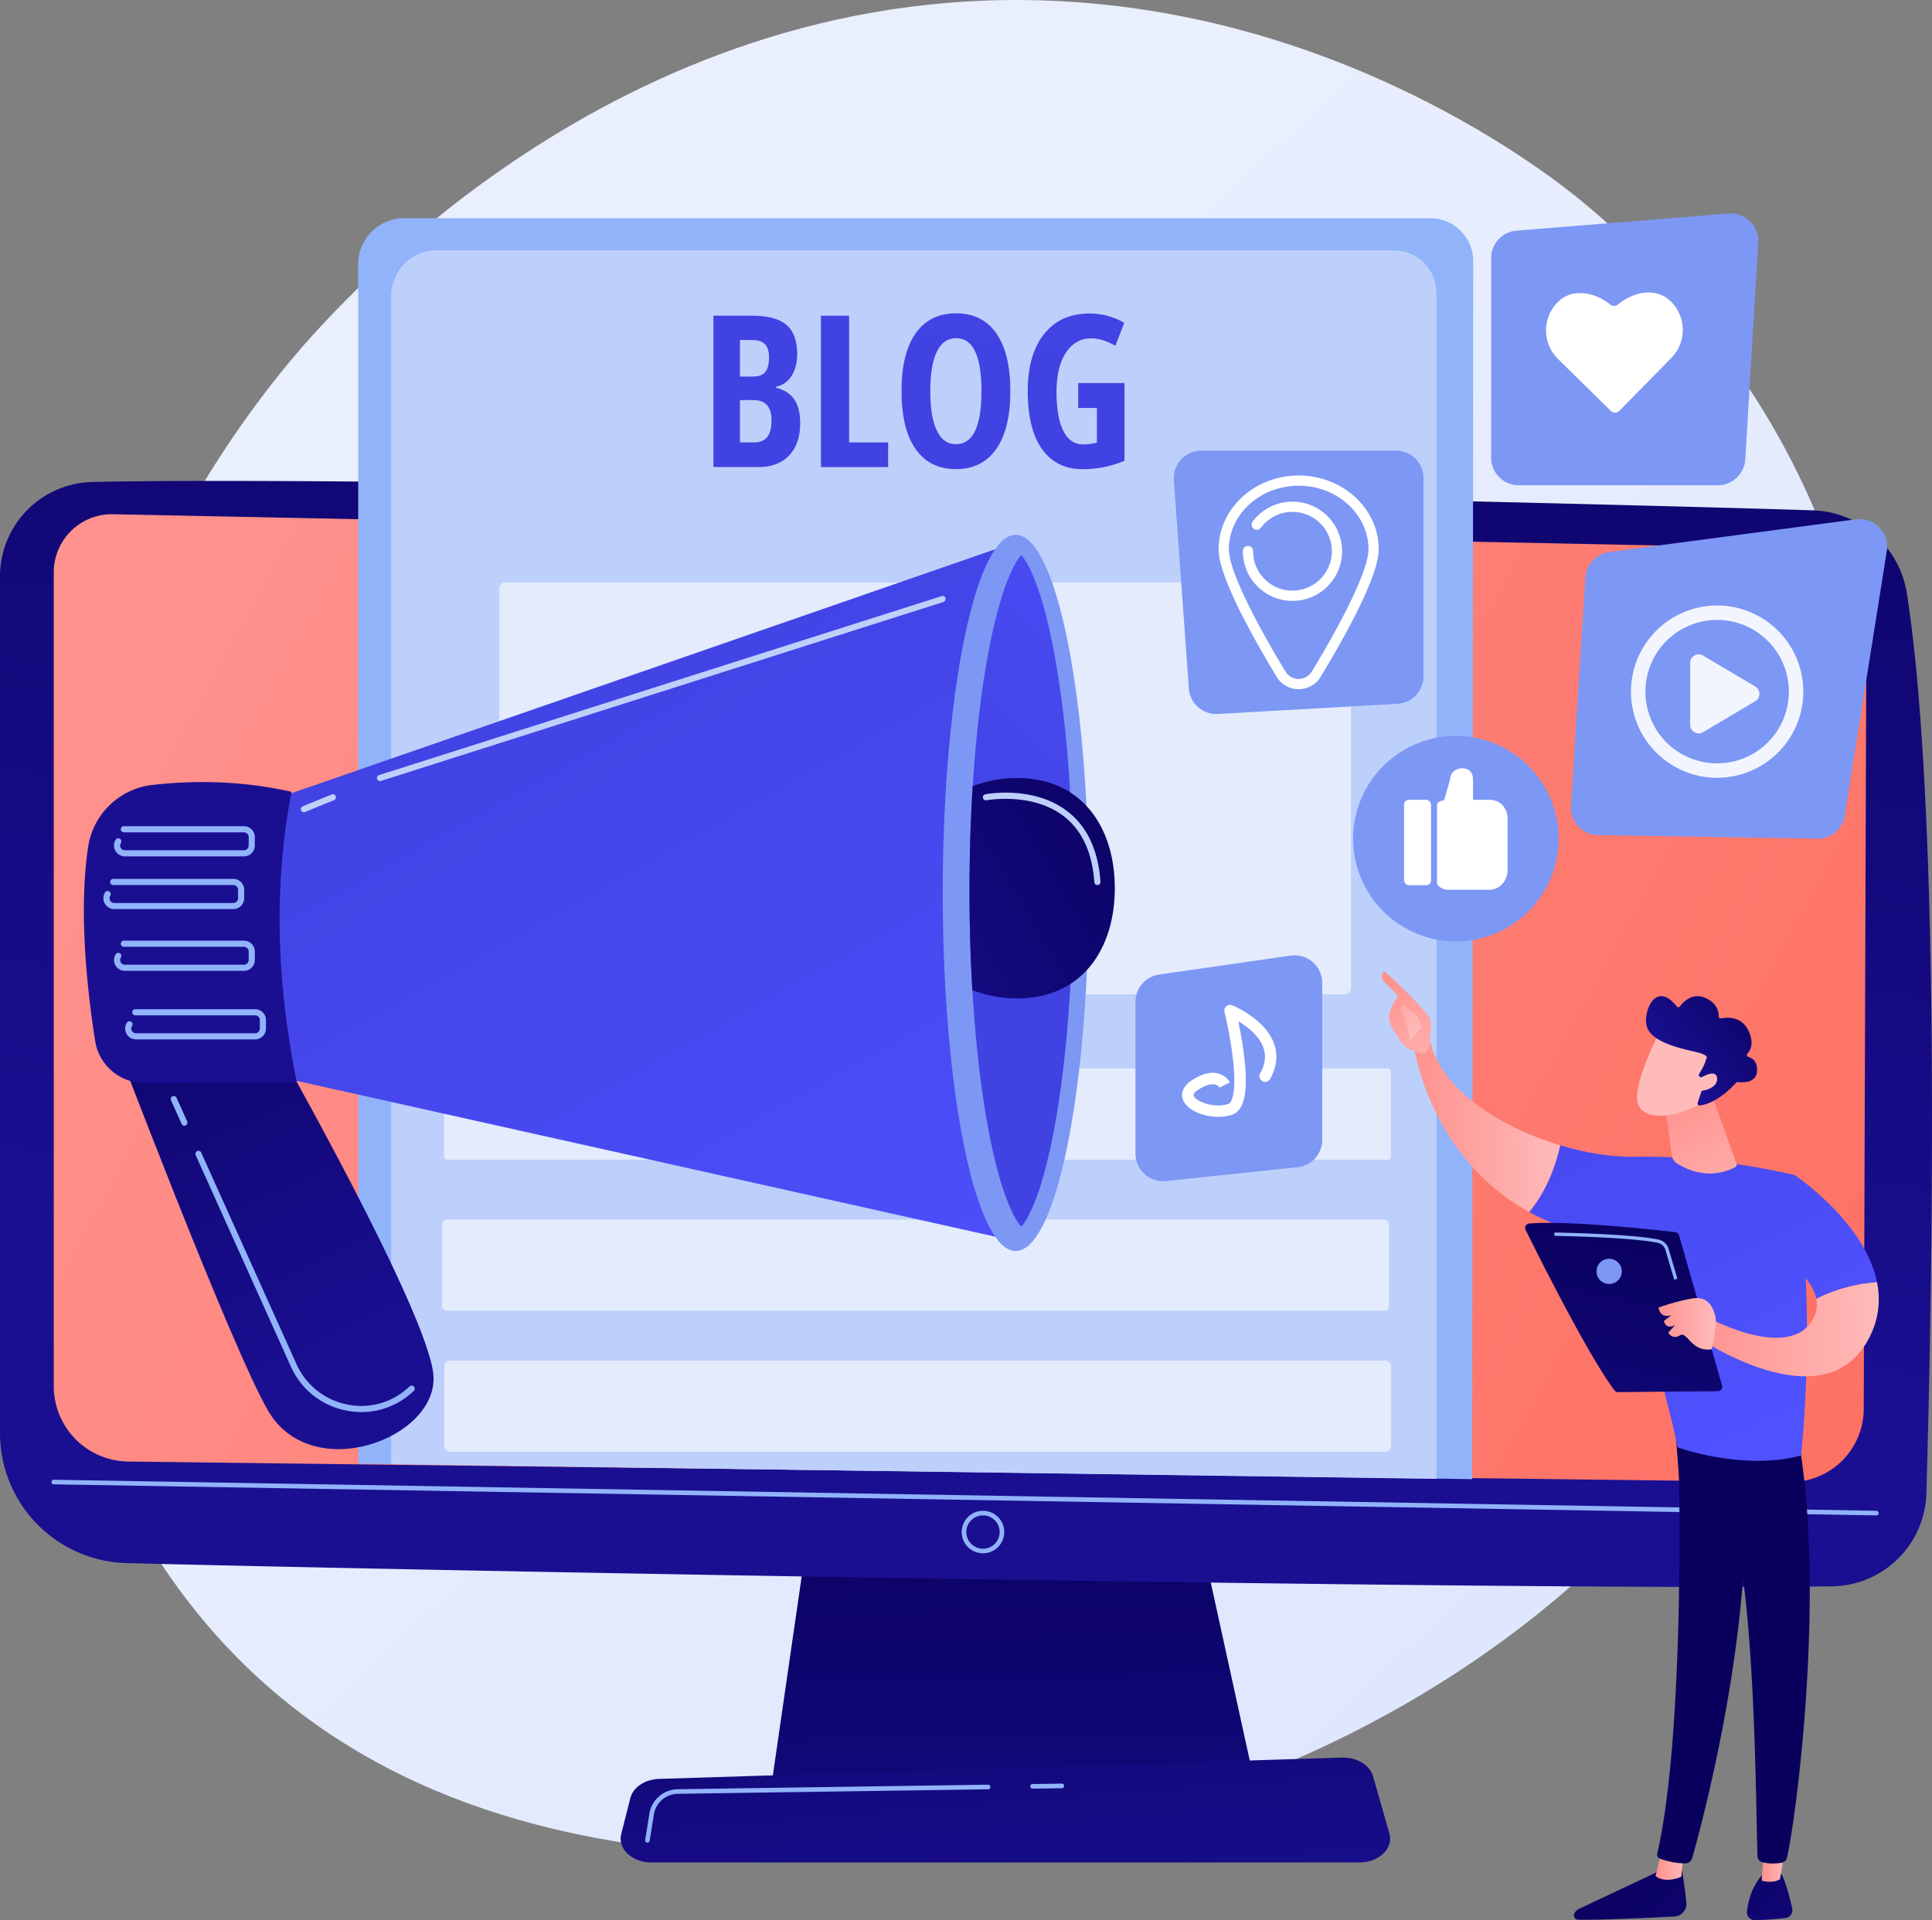 <?xml version="1.0" encoding="UTF-8"?>
<svg xmlns="http://www.w3.org/2000/svg" xmlns:xlink="http://www.w3.org/1999/xlink" id="Illustration" viewBox="0 0 2816.78 2800">
  <rect x="0" y="0" width="2816.78" height="2800" fill="#808080" stroke="none"/>
  <defs>
    <style>.cls-1{fill:none;}.cls-2{fill:url(#linear-gradient);}.cls-3{fill:url(#linear-gradient-2);}.cls-4{fill:url(#linear-gradient-3);}.cls-5{fill:url(#linear-gradient-4);}.cls-6{fill:#91b3fa;}.cls-7{fill:url(#linear-gradient-5);}.cls-8{fill:#bdd0fb;}.cls-9{opacity:0.75;}.cls-10,.cls-22,.cls-24{fill:#fff;}.cls-10{opacity:0.76;}.cls-11{fill:url(#linear-gradient-6);}.cls-12{fill:url(#linear-gradient-7);}.cls-13{fill:#7d97f4;}.cls-14{fill:url(#linear-gradient-8);}.cls-15{clip-path:url(#clip-path);}.cls-16{fill:url(#linear-gradient-9);}.cls-17{fill:url(#linear-gradient-10);}.cls-18{fill:url(#linear-gradient-11);}.cls-19{fill:url(#linear-gradient-12);}.cls-20{fill:url(#linear-gradient-13);}.cls-21{fill:url(#linear-gradient-14);}.cls-23{opacity:0.9;}.cls-24{fill-rule:evenodd;}.cls-25{fill:url(#linear-gradient-15);}.cls-26{fill:url(#linear-gradient-16);}.cls-27{fill:url(#linear-gradient-17);}.cls-28{fill:url(#linear-gradient-18);}.cls-29{fill:url(#linear-gradient-19);}.cls-30{fill:url(#linear-gradient-20);}.cls-31{fill:url(#linear-gradient-21);}.cls-32{fill:url(#linear-gradient-22);}.cls-33{fill:url(#linear-gradient-23);}.cls-34{fill:url(#linear-gradient-24);}.cls-35{fill:url(#linear-gradient-25);}.cls-36{fill:url(#linear-gradient-26);}.cls-37{fill:url(#linear-gradient-27);}.cls-38{fill:url(#linear-gradient-28);}.cls-39{fill:url(#linear-gradient-29);}.cls-40{fill:url(#linear-gradient-30);}.cls-41{fill:url(#linear-gradient-31);}.cls-42{fill:url(#linear-gradient-32);}</style>
    <linearGradient id="linear-gradient" x1="3361.86" y1="3518.44" x2="1369.69" y2="1368.16" gradientUnits="userSpaceOnUse">
      <stop offset="0" stop-color="#dae3fe"></stop>
      <stop offset="1" stop-color="#e9effd"></stop>
    </linearGradient>
    <linearGradient id="linear-gradient-2" x1="1470.22" y1="2095.8" x2="1483.83" y2="3062.46" gradientUnits="userSpaceOnUse">
      <stop offset="0" stop-color="#09005d"></stop>
      <stop offset="1" stop-color="#1a0f91"></stop>
    </linearGradient>
    <linearGradient id="linear-gradient-3" x1="2048.37" y1="305.94" x2="1803.3" y2="2361.8" xlink:href="#linear-gradient-2"></linearGradient>
    <linearGradient id="linear-gradient-4" x1="3238.67" y1="2677.18" x2="617.79" y2="1240.8" gradientUnits="userSpaceOnUse">
      <stop offset="0" stop-color="#fe7062"></stop>
      <stop offset="1" stop-color="#ff928e"></stop>
    </linearGradient>
    <linearGradient id="linear-gradient-5" x1="1865.46" y1="2541.31" x2="1926.73" y2="3317.37" xlink:href="#linear-gradient-2"></linearGradient>
    <linearGradient id="linear-gradient-6" x1="579.33" y1="1658.5" x2="940.13" y2="2434.55" xlink:href="#linear-gradient-2"></linearGradient>
    <linearGradient id="linear-gradient-7" x1="766.51" y1="896.78" x2="1459.68" y2="2131.32" gradientUnits="userSpaceOnUse">
      <stop offset="0" stop-color="#4042e2"></stop>
      <stop offset="1" stop-color="#4f52ff"></stop>
    </linearGradient>
    <linearGradient id="linear-gradient-8" x1="1921.28" y1="1769.24" x2="2384.19" y2="1279.1" xlink:href="#linear-gradient-7"></linearGradient>
    <clipPath id="clip-path" transform="translate(-446.61 -455)">
      <path class="cls-1" d="M1935.54,2243.67c-9.62-9.78-30.57-47.52-48.53-145.1-17.37-94.31-26.93-216.63-26.93-344.43s9.56-250.11,26.93-344.42c18-97.58,38.91-135.32,48.53-145.1,9.62,9.78,30.57,47.52,48.54,145.1,17.36,94.31,154.36,216.62,154.36,344.42s-137,250.12-154.36,344.43C1966.11,2196.15,1945.16,2233.89,1935.54,2243.67Z"></path>
    </clipPath>
    <linearGradient id="linear-gradient-9" x1="2179.54" y1="1602.13" x2="1616.25" y2="1931.09" xlink:href="#linear-gradient-2"></linearGradient>
    <linearGradient id="linear-gradient-10" x1="1246.75" y1="851.72" x2="1042.53" y2="1246.55" xlink:href="#linear-gradient-2"></linearGradient>
    <linearGradient id="linear-gradient-11" x1="1556.38" y1="944.9" x2="1685.72" y2="-110.26" xlink:href="#linear-gradient-7"></linearGradient>
    <linearGradient id="linear-gradient-12" x1="1700.23" y1="962.53" x2="1829.57" y2="-92.63" xlink:href="#linear-gradient-7"></linearGradient>
    <linearGradient id="linear-gradient-13" x1="1845.82" y1="980.38" x2="1975.16" y2="-74.78" xlink:href="#linear-gradient-7"></linearGradient>
    <linearGradient id="linear-gradient-14" x1="2023.82" y1="1002.2" x2="2153.16" y2="-52.96" xlink:href="#linear-gradient-7"></linearGradient>
    <linearGradient id="linear-gradient-15" x1="10747.48" y1="3100.27" x2="10281.97" y2="3606.62" gradientTransform="matrix(-1, 0.01, 0.01, 1, 13468.1, -63.47)" xlink:href="#linear-gradient-2"></linearGradient>
    <linearGradient id="linear-gradient-16" x1="10596.38" y1="3137.88" x2="10637.73" y2="3137.88" gradientTransform="matrix(-1, 0.01, 0.01, 1, 13468.1, -63.47)" gradientUnits="userSpaceOnUse">
      <stop offset="0" stop-color="#febbba"></stop>
      <stop offset="1" stop-color="#ff928e"></stop>
    </linearGradient>
    <linearGradient id="linear-gradient-17" x1="7128.45" y1="-14447.67" x2="7502.86" y2="-14910.58" gradientTransform="matrix(-1, 0, 0, 1, -3941.26, 0)" xlink:href="#linear-gradient-2"></linearGradient>
    <linearGradient id="linear-gradient-18" x1="10643.05" y1="3004.25" x2="10177.52" y2="3510.61" gradientTransform="matrix(-1, 0.01, 0.01, 1, 13468.1, -63.47)" xlink:href="#linear-gradient-2"></linearGradient>
    <linearGradient id="linear-gradient-19" x1="10447.36" y1="3135.75" x2="10483.06" y2="3135.75" xlink:href="#linear-gradient-16"></linearGradient>
    <linearGradient id="linear-gradient-20" x1="7062.35" y1="-14501.16" x2="7436.76" y2="-14964.07" gradientTransform="matrix(-1, 0, 0, 1, -3941.26, 0)" xlink:href="#linear-gradient-2"></linearGradient>
    <linearGradient id="linear-gradient-21" x1="-4741.94" y1="1555.38" x2="-5226.2" y2="2549.84" gradientTransform="matrix(-1, 0, 0, 1, -2184.17, 0)" xlink:href="#linear-gradient-7"></linearGradient>
    <linearGradient id="linear-gradient-22" x1="10766.58" y1="2059.1" x2="10977.84" y2="2059.1" xlink:href="#linear-gradient-16"></linearGradient>
    <linearGradient id="linear-gradient-23" x1="2551" y1="2043.38" x2="2472.71" y2="1883.41" gradientTransform="matrix(1, 0, 0, 1, 0, 0)" xlink:href="#linear-gradient-16"></linearGradient>
    <linearGradient id="linear-gradient-24" x1="10976.83" y1="1916.29" x2="11035.98" y2="1825.34" xlink:href="#linear-gradient-16"></linearGradient>
    <linearGradient id="linear-gradient-25" x1="-4891.65" y1="1482.48" x2="-5375.91" y2="2476.93" gradientTransform="matrix(-1, 0, 0, 1, -2184.17, 0)" xlink:href="#linear-gradient-7"></linearGradient>
    <linearGradient id="linear-gradient-26" x1="10304.31" y1="2358.32" x2="10571.65" y2="2358.32" xlink:href="#linear-gradient-16"></linearGradient>
    <linearGradient id="linear-gradient-27" x1="2993.75" y1="2255.08" x2="2891.64" y2="2054.26" gradientTransform="matrix(1, 0, 0, 1, 0, 0)" xlink:href="#linear-gradient-16"></linearGradient>
    <linearGradient id="linear-gradient-28" x1="8257.8" y1="-4232.05" x2="8354.81" y2="-4392.02" gradientTransform="matrix(-0.75, -0.66, -0.66, 0.75, 8334.7, -818.16)" xlink:href="#linear-gradient-16"></linearGradient>
    <linearGradient id="linear-gradient-29" x1="2208.18" y1="5541.02" x2="2241.23" y2="5729.47" gradientTransform="matrix(-0.75, -0.66, -0.66, 0.75, 8334.7, -818.16)" xlink:href="#linear-gradient-2"></linearGradient>
    <linearGradient id="linear-gradient-30" x1="8223.87" y1="-4252.63" x2="8320.87" y2="-4412.6" gradientTransform="matrix(-0.75, -0.66, -0.66, 0.75, 8334.7, -818.16)" xlink:href="#linear-gradient-16"></linearGradient>
    <linearGradient id="linear-gradient-31" x1="10352.64" y1="2222.86" x2="10500.16" y2="2837.52" gradientTransform="matrix(-1, 0, 0, 1, 13199.82, 0)" xlink:href="#linear-gradient-2"></linearGradient>
    <linearGradient id="linear-gradient-32" x1="10251.56" y1="2385.47" x2="10335.14" y2="2385.47" gradientTransform="matrix(-1, 0, 0, 1, 13199.82, 0)" xlink:href="#linear-gradient-16"></linearGradient>
  </defs>
  <path class="cls-2" d="M3084.24,2293.08c-273.74,639.83-996.32,914.65-1562.47,867.8-154.59-12.8-465.61-38.54-708.46-268.2-466.38-441-394.55-1362.93,51.9-1905.69,57.5-69.9,455.47-538.2,1075.63-531.93,454,4.59,772.73,261.08,811.49,293,49,40.37,156.92,136.29,254.23,288.46C3235.2,1394.1,3255.3,1893.25,3084.24,2293.08Z" transform="translate(-446.61 -455)"></path>
  <polygon class="cls-3" points="1185.38 2184.6 1124.56 2604.34 1830.21 2604.34 1738.3 2184.6 1185.38 2184.6"></polygon>
  <path class="cls-4" d="M446.61,1295.63V2544.94a189.52,189.52,0,0,0,184.64,189.47c456.31,11.77,2052.26,40.3,2486.64,33.89a139.44,139.44,0,0,0,137.29-135.48c8.38-290.23,22-988.14-28.36-1312.16a143.51,143.51,0,0,0-137.21-121.46c-382.34-12.23-2074.15-51.07-2508.33-41.32A137.75,137.75,0,0,0,446.61,1295.63Z" transform="translate(-446.61 -455)"></path>
  <path class="cls-5" d="M525,1289.55V2476.48a109.81,109.81,0,0,0,108.17,109.8L3055.4,2616.2a106.86,106.86,0,0,0,108.46-106.45l4-1176.33a78.16,78.16,0,0,0-76.25-78.43l-2479.91-50.1A84.68,84.68,0,0,0,525,1289.55Z" transform="translate(-446.61 -455)"></path>
  <path class="cls-6" d="M3182.1,2664.85H3182L525,2619.57a3.36,3.36,0,0,1-3.31-3.41,3.42,3.42,0,0,1,3.42-3.3l2657.09,45.27a3.36,3.36,0,0,1-.05,6.72Z" transform="translate(-446.61 -455)"></path>
  <path class="cls-6" d="M1879.76,2720.14a31,31,0,1,1,31-31A31,31,0,0,1,1879.76,2720.14Zm0-55.29a24.29,24.29,0,1,0,24.29,24.29A24.32,24.32,0,0,0,1879.76,2664.85Z" transform="translate(-446.61 -455)"></path>
  <path class="cls-7" d="M2428.82,3170.94H1396.05c-28.06,0-49.13-20-43.71-41.42l13.26-52.41c4-15.77,21.32-27.34,41.92-28l995.63-31.07c21.52-.67,40.57,10.75,45.26,27.13l23.89,83.48C2478.5,3150.36,2457.33,3170.94,2428.82,3170.94Z" transform="translate(-446.61 -455)"></path>
  <path class="cls-6" d="M1952,3063.32a3.36,3.36,0,0,1,0-6.72l42.66-.62a3.43,3.43,0,0,1,3.41,3.31,3.35,3.35,0,0,1-3.31,3.41l-42.66.62Z" transform="translate(-446.61 -455)"></path>
  <path class="cls-6" d="M1390.58,3142a3.08,3.08,0,0,1-.53,0,3.35,3.35,0,0,1-2.79-3.84l6.09-38.12a42.5,42.5,0,0,1,41.43-35.87l452.52-6.62h0a3.36,3.36,0,0,1,.05,6.71l-452.52,6.62a35.81,35.81,0,0,0-34.9,30.21l-6.09,38.12A3.36,3.36,0,0,1,1390.58,3142Z" transform="translate(-446.61 -455)"></path>
  <path class="cls-6" d="M2593,2612,968.87,2589.41V840.34A67.17,67.17,0,0,1,1036,773.16H2531.7A62.86,62.86,0,0,1,2594.56,836Z" transform="translate(-446.61 -455)"></path>
  <path class="cls-8" d="M2540.93,2611.56l-1524-21.47V886.68c0-36.77,29.44-66.57,65.75-66.57H2479.39c34,0,61.54,27.89,61.54,62.3Z" transform="translate(-446.61 -455)"></path>
  <g class="cls-9">
    <rect class="cls-10" x="727.89" y="849.4" width="1241.79" height="600.65" rx="8.78"></rect>
    <rect class="cls-10" x="647.24" y="1558.12" width="1380.59" height="132.97" rx="4.37"></rect>
    <rect class="cls-10" x="644.53" y="1778.48" width="1380.59" height="132.97" rx="6.98"></rect>
    <rect class="cls-10" x="647.63" y="1984.05" width="1380.59" height="132.97" rx="7.98"></rect>
  </g>
  <path class="cls-11" d="M607.78,1956.35S782.05,2416,837.11,2511.59c63.92,111,250.58,40.26,241.29-52.62S851,1982.15,851,1982.15Z" transform="translate(-446.61 -455)"></path>
  <polygon class="cls-12" points="396.64 1166.54 1479.83 790.98 1468.46 1807.3 367.04 1561.55 396.64 1166.54"></polygon>
  <ellipse class="cls-13" cx="1480.85" cy="1302.09" rx="106.42" ry="522.29"></ellipse>
  <path class="cls-14" d="M1935.54,2243.67c-9.62-9.78-30.57-47.52-48.53-145.1-17.37-94.31-26.93-216.63-26.93-344.43s9.56-250.11,26.93-344.42c18-97.58,38.91-135.32,48.53-145.1,9.62,9.78,30.57,47.52,48.54,145.1,17.36,94.31,26.92,216.62,26.92,344.42s-9.56,250.12-26.92,344.43C1966.11,2196.15,1945.16,2233.89,1935.54,2243.67Z" transform="translate(-446.61 -455)"></path>
  <g class="cls-15">
    <path class="cls-16" d="M2071.94,1750.25c0,88.75-47.8,160.69-142.42,160.69s-171.33-71.94-171.33-160.69,76.71-160.68,171.33-160.68S2071.94,1661.51,2071.94,1750.25Z" transform="translate(-446.61 -455)"></path>
  </g>
  <path class="cls-17" d="M668.56,1599.69c51-5.91,124-8,203,10-26,136-22.1,277.68,8,424.43H656.76a72.22,72.22,0,0,1-71.37-60.9c-11.1-70.34-24.68-188.56-10.2-283.52A106.87,106.87,0,0,1,668.56,1599.69Z" transform="translate(-446.61 -455)"></path>
  <path class="cls-6" d="M802.29,1703.83H628.68a15.84,15.84,0,0,1-13.3-24.44,4.47,4.47,0,0,1,7.5,4.86,6.9,6.9,0,0,0,5.8,10.65H802.29a6.91,6.91,0,0,0,6.9-6.9v-12.36a6.91,6.91,0,0,0-6.9-6.9H627.39a4.47,4.47,0,1,1,0-8.93h174.9a15.85,15.85,0,0,1,15.83,15.83V1688A15.85,15.85,0,0,1,802.29,1703.83Z" transform="translate(-446.61 -455)"></path>
  <path class="cls-6" d="M786.81,1780.72H613.19a15.84,15.84,0,0,1-13.29-24.44,4.47,4.47,0,0,1,7.5,4.86,6.9,6.9,0,0,0,5.79,10.65H786.81a6.91,6.91,0,0,0,6.9-6.9v-12.36a6.91,6.91,0,0,0-6.9-6.9H611.91a4.47,4.47,0,1,1,0-8.93h174.9a15.85,15.85,0,0,1,15.83,15.83v12.36A15.85,15.85,0,0,1,786.81,1780.72Z" transform="translate(-446.61 -455)"></path>
  <path class="cls-8" d="M1000.65,1594a4.47,4.47,0,0,1-1.35-8.72l820.39-261.06a4.47,4.47,0,0,1,2.71,8.51L1002,1593.82A4.29,4.29,0,0,1,1000.65,1594Z" transform="translate(-446.61 -455)"></path>
  <path class="cls-8" d="M889.71,1639.38a4.46,4.46,0,0,1-1.69-8.59l42.22-17.26a4.46,4.46,0,1,1,3.38,8.26l-42.22,17.26A4.38,4.38,0,0,1,889.71,1639.38Z" transform="translate(-446.61 -455)"></path>
  <path class="cls-6" d="M802.29,1870.77H628.68a15.84,15.84,0,0,1-13.3-24.44,4.47,4.47,0,0,1,7.5,4.85,6.91,6.91,0,0,0,5.8,10.66H802.29a6.92,6.92,0,0,0,6.9-6.91v-12.35a6.91,6.91,0,0,0-6.9-6.9H627.39a4.47,4.47,0,1,1,0-8.93h174.9a15.85,15.85,0,0,1,15.83,15.83v12.35A15.85,15.85,0,0,1,802.29,1870.77Z" transform="translate(-446.61 -455)"></path>
  <path class="cls-6" d="M818.54,1970.72H644.93a15.83,15.83,0,0,1-13.29-24.44,4.46,4.46,0,1,1,7.49,4.85,6.92,6.92,0,0,0,5.8,10.66H818.54a6.92,6.92,0,0,0,6.91-6.9v-12.36a6.91,6.91,0,0,0-6.91-6.9H643.64a4.47,4.47,0,0,1,0-8.93h174.9a15.85,15.85,0,0,1,15.83,15.83v12.36A15.85,15.85,0,0,1,818.54,1970.72Z" transform="translate(-446.61 -455)"></path>
  <path class="cls-6" d="M973.6,2514.15a113.15,113.15,0,0,1-24.15-2.62,111.72,111.72,0,0,1-78.84-63.86L731.9,2139.52a4.46,4.46,0,1,1,8.14-3.66L878.75,2444a102.86,102.86,0,0,0,72.6,58.79,100.77,100.77,0,0,0,88.69-22.67c1.31-1.15,2.62-2.33,4-3.53a4.46,4.46,0,0,1,6,6.59q-2.05,1.88-4.09,3.66A109.27,109.27,0,0,1,973.6,2514.15Z" transform="translate(-446.61 -455)"></path>
  <path class="cls-6" d="M715.47,2096.59a4.49,4.49,0,0,1-4.08-2.63l-15.47-34.37a4.46,4.46,0,1,1,8.14-3.67l15.48,34.37a4.46,4.46,0,0,1-4.07,6.3Z" transform="translate(-446.61 -455)"></path>
  <path class="cls-8" d="M2046.58,1745.63a4.47,4.47,0,0,1-4.45-4.15c-3.08-43.48-18.16-75.9-44.79-96.35-46.07-35.37-111.8-23.22-112.46-23.09a4.46,4.46,0,1,1-1.69-8.76c2.85-.55,70.37-13,119.58,24.76,28.76,22.08,45,56.67,48.27,102.81a4.47,4.47,0,0,1-4.14,4.77Z" transform="translate(-446.61 -455)"></path>
  <path class="cls-18" d="M1486.74,915.36h56.33q34.42,0,50.13,13.36t15.7,42.51q0,19.17-8.3,32.08T1578,1018.94v1.51q18.72,4.68,27,17.52t8.3,34.12q0,30.06-16.08,47t-44,17h-66.44Zm38.66,88.78h18.88q13,0,18.27-6.94t5.28-20.69q0-13.74-6-19.71t-19-6H1525.4Zm0,34.28v61.76h20.69q12.83,0,19.1-7.85t6.27-24.31q0-29.6-26-29.6Z" transform="translate(-446.61 -455)"></path>
  <path class="cls-19" d="M1643.48,1136.12V915.36h41.08v184.82h56.92v35.94Z" transform="translate(-446.61 -455)"></path>
  <path class="cls-20" d="M1919.67,1025.43q0,54.83-20.54,84.26t-58.74,29.45q-38.36,0-58.89-29.37T1761,1025.13q0-54.81,20.54-84t59.19-29.22q38.2,0,58.59,29.37T1919.67,1025.43Zm-116.73,0q0,37.75,9.52,57.54t27.93,19.78q37.14,0,37.15-77.32t-36.85-77.31q-18.72,0-28.23,19.71T1802.94,1025.43Z" transform="translate(-446.61 -455)"></path>
  <path class="cls-21" d="M2018.57,1013.66h67.5v113.25a154,154,0,0,1-61,12.23q-38.52,0-59.27-29.3T1945,1025.43q0-53.15,23.79-83.2t66.51-30.05a100.94,100.94,0,0,1,50.44,13.59l-13,33.53q-18.72-10.87-35-10.88-23.41,0-37.07,20.92t-13.67,57q0,37.15,9.89,56.93t28.77,19.78a82.75,82.75,0,0,0,20.23-2.57V1049.9h-27.33Z" transform="translate(-446.61 -455)"></path>
  <path class="cls-13" d="M2484.14,1481.31l-261.87,14.87a40.18,40.18,0,0,1-42.36-37.24l-21.85-303.79a40.19,40.19,0,0,1,40.08-43.07h283.72a40.18,40.18,0,0,1,40.19,40.18v288.93A40.19,40.19,0,0,1,2484.14,1481.31Z" transform="translate(-446.61 -455)"></path>
  <path class="cls-22" d="M2340,1460h0a37.21,37.21,0,0,1-32.07-18.07c-38.61-63.8-84.64-147.82-84.64-185.82,0-59.38,52.36-107.69,116.71-107.69s116.71,48.31,116.71,107.69c0,38-46,122-84.64,185.82A37.2,37.2,0,0,1,2340,1460Zm0-296.65c-56.12,0-101.77,41.62-101.77,92.76,0,26.57,30.06,91.48,82.48,178.08a22.54,22.54,0,0,0,38.58,0c52.42-86.6,82.49-151.51,82.49-178.08C2441.78,1204.92,2396.12,1163.3,2340,1163.3Z" transform="translate(-446.61 -455)"></path>
  <path class="cls-22" d="M2331,1331.25a72.44,72.44,0,0,1-72.36-72.36,7.47,7.47,0,1,1,14.93,0,57.41,57.41,0,1,0,11.36-34.3,7.47,7.47,0,0,1-12-8.93,72.36,72.36,0,1,1,58,115.59Z" transform="translate(-446.61 -455)"></path>
  <path class="cls-13" d="M3095.88,1678.06l-319.4-5.25a40.19,40.19,0,0,1-39.44-42.72l21-332.83a40.19,40.19,0,0,1,34.83-37.3l359.63-47.64a40.19,40.19,0,0,1,45,46.14l-61.25,385.73A40.18,40.18,0,0,1,3095.88,1678.06Z" transform="translate(-446.61 -455)"></path>
  <g class="cls-23">
    <path class="cls-22" d="M2950.15,1589.22a125.62,125.62,0,1,1,125.61-125.61A125.76,125.76,0,0,1,2950.15,1589.22Zm0-230.18a104.57,104.57,0,1,0,104.56,104.57A104.69,104.69,0,0,0,2950.15,1359Z" transform="translate(-446.61 -455)"></path>
    <path class="cls-24" d="M2910.8,1512v-90.3a12.45,12.45,0,0,1,18.8-10.71l76.1,45.15a12.45,12.45,0,0,1,0,21.42l-76.1,45.15A12.45,12.45,0,0,1,2910.8,1512Z" transform="translate(-446.61 -455)"></path>
  </g>
  <path class="cls-13" d="M2338.36,2157.12l-191.84,20.21a40.19,40.19,0,0,1-44.4-40V1915.94a40.18,40.18,0,0,1,34.46-39.78l191.84-27.62a40.18,40.18,0,0,1,45.91,39.77v228.85A40.18,40.18,0,0,1,2338.36,2157.12Z" transform="translate(-446.61 -455)"></path>
  <path class="cls-22" d="M2222.77,2083.68c-21.58,0-44-9.33-50.65-23.22-7.6-15.9,7.54-27.22,12.36-30.31,14.63-9.38,27.64-12.6,38.66-9.57a26.87,26.87,0,0,1,16.62,12.85l-14.89,7.46.09.17a10.63,10.63,0,0,0-6.55-4.5c-4.3-1.07-12.12-.61-24.94,7.61-5.42,3.48-7.55,6.54-6.32,9.1,4.29,9,30.72,18.09,50.21,11.6,6.49-2.16,12.13-21.07,6.67-67.25a630.5,630.5,0,0,0-12.12-66.9,8.33,8.33,0,0,1,11.22-9.71c2,.8,48.58,20.09,61.25,56.51,5.75,16.54,3.68,33.72-6.16,51.08a8.33,8.33,0,0,1-14.49-8.21c7.47-13.17,9.08-25.39,4.94-37.35-6.15-17.73-23.68-31-36.66-38.77,2.72,13.07,6.25,31.92,8.56,51.4,6.14,51.86.44,78.87-17.94,85A63.1,63.1,0,0,1,2222.77,2083.68Z" transform="translate(-446.61 -455)"></path>
  <path class="cls-13" d="M2951,1162.64H2660.84a40.19,40.19,0,0,1-40.18-40.19v-291a40.18,40.18,0,0,1,36.94-40.06l309.18-25a40.19,40.19,0,0,1,43.36,42.46l-19,316A40.2,40.2,0,0,1,2951,1162.64Z" transform="translate(-446.61 -455)"></path>
  <path class="cls-22" d="M2882.59,894.5c-21.19-20.82-54.23-14.56-77,4.54a8.86,8.86,0,0,1-11.29.09c-23.05-18.7-56.06-24.39-76.88-3.21a58.39,58.39,0,0,0,.71,82.58l76.95,75.65a8.9,8.9,0,0,0,12.56-.11l75.64-77A58.39,58.39,0,0,0,2882.59,894.5Z" transform="translate(-446.61 -455)"></path>
  <circle class="cls-13" cx="2569.35" cy="1678.07" r="149.82" transform="translate(-198.63 3230.24) rotate(-74)"></circle>
  <rect class="cls-22" x="2047.05" y="1166.3" width="39.35" height="124.62" rx="6.99"></rect>
  <path class="cls-22" d="M2618.91,1621.3h-24.67v-29.84c0-9.69-5.72-16.07-15.41-16.07h-.62c-9.7,0-17.56,7.12-17.56,16.81l-8.67,29.92c-3.86,0-10.21,2.76-10.21,6.62v114.69c0,3.86,9.58,9,13.44,9h63.7c14.5,0,25.62-13.82,25.62-28.32V1648C2644.53,1633.51,2633.41,1621.3,2618.91,1621.3Z" transform="translate(-446.61 -455)"></path>
  <path class="cls-25" d="M2897.58,3175.22s5.09,27.24,7.71,54.24a18.63,18.63,0,0,1-17.62,20.34c-36,1.84-112.9,5.49-140.52,4.52a6.06,6.06,0,0,1-5.41-8.25h0a13.5,13.5,0,0,1,6.86-7.37l126.57-59.64Z" transform="translate(-446.61 -455)"></path>
  <path class="cls-26" d="M2901.38,3159.14l-3.56,32.68s-22.17,10.58-37.49-.94l8.87-36.47Z" transform="translate(-446.61 -455)"></path>
  <path class="cls-27" d="M2892.61,2545.41c1.76,8.51,13,425.35-29.74,612.61a6.35,6.35,0,0,0,3.79,7.34,110.45,110.45,0,0,0,36.37,7,10.93,10.93,0,0,0,10.76-7.94c12.32-43.47,71.29-261.24,77.27-468.79,6.69-231.91-.07-7.89-.07-7.89l-6.59-143.25Z" transform="translate(-446.61 -455)"></path>
  <path class="cls-28" d="M3044,3188.06s7.81,13.7,15.59,50.25a11.36,11.36,0,0,1-9.86,13.69c-11.87,1.28-30.15,3-44.8,3a11.32,11.32,0,0,1-11.33-12.52c1.5-13.38,6.34-35.36,21.8-52.6Z" transform="translate(-446.61 -455)"></path>
  <path class="cls-29" d="M3050.29,3146l-8.57,49.46s-8.89,6.74-26.64,2.09l3.81-53.16Z" transform="translate(-446.61 -455)"></path>
  <path class="cls-30" d="M3069.12,2556.52c38.55,219.62-2.72,543.74-17.07,607.24a9.88,9.88,0,0,1-7.91,7.58c-6.66,1.17-17.65,2.17-28.52-.87a9,9,0,0,1-6.58-8.28c-2.5-51.2-1.89-365.68-37-489.63a28.3,28.3,0,0,0-11-15.47l-66.36-46.23-5.78-75.7Z" transform="translate(-446.61 -455)"></path>
  <path class="cls-31" d="M2832.9,2141.94c109.21-2.84,230,26.49,230,26.49,34.37,189.67,9.6,409.05,9.6,409.05-84.35,23-180.08-11.84-180.08-11.84-14.82-79.27-82.52-302.12-82.52-302.12-53.43-6.12-97.54-21.09-133.94-41.11,27.31-32.27,39.94-73.13,45.36-97.26C2760.08,2136.78,2799.22,2142.82,2832.9,2141.94Z" transform="translate(-446.61 -455)"></path>
  <path class="cls-32" d="M2508.73,1984.14c10.6-13.07,24.24-7.07,24.24-7.07,16.72,67.75,101.53,122,188.37,148.08-5.42,24.13-18.05,65-45.36,97.26C2531.51,2143,2508.73,1984.14,2508.73,1984.14Z" transform="translate(-446.61 -455)"></path>
  <path class="cls-33" d="M2511.36,1987.41c-1.09,3.58,12,8.89,19.48-5.78.2-7,4.17-37-.06-42.68-22.56-30.14-66.09-67.78-66.09-67.78-7.23,7.27-1.15,14.28-1.15,14.28l21.15,21.62c-4.3,8-9.58,14.69-12,24.29a29.31,29.31,0,0,0,3.13,21.57c3.74,6.58,8.83,15.15,13.64,21.84C2498.57,1987.43,2511.36,1987.41,2511.36,1987.41Z" transform="translate(-446.61 -455)"></path>
  <path class="cls-34" d="M2494,1921.14l19.23,16,6.15,16-16.83,19s-6-31.9-10.35-38.78S2490.05,1923.2,2494,1921.14Z" transform="translate(-446.61 -455)"></path>
  <path class="cls-35" d="M3022,2274.6l40.88-106.17s102.69,68.35,120.3,156.08c-19.26,1.6-54.29,6.95-88.46,24.62C3086.82,2307.7,3022,2274.6,3022,2274.6Z" transform="translate(-446.61 -455)"></path>
  <path class="cls-36" d="M2933.83,2375s115.16,63.64,153.29,8c7.91-11.55,9.72-23,7.64-33.83,34.17-17.67,69.2-23,88.46-24.62,5.32,26.45,2.91,54.66-12.39,83.29-66.52,124.49-251.89-4.45-251.89-4.45Z" transform="translate(-446.61 -455)"></path>
  <path class="cls-37" d="M2942.69,2052.21l35.72,100.18a3.63,3.63,0,0,1-1.61,4.38c-9.43,5.32-43.41,20.79-84.79-4.9a17,17,0,0,1-8-12.1L2872,2052.89Z" transform="translate(-446.61 -455)"></path>
  <path class="cls-38" d="M2866.18,1959.86s-37.48,72.2-32.31,101.18,52.45,26.44,93.53,2.47l28.12-77.84Z" transform="translate(-446.61 -455)"></path>
  <path class="cls-39" d="M2925.21,2025.44a3,3,0,0,1-1.33-4.33c3-4.7,8.65-14.28,10.4-22.64,0,0,6.82-4.46-17.56-10s-60.74-14.28-68.56-34.91c-7.62-20.11,11.42-71.06,43-30.91a3,3,0,0,0,4.69,0c5-6.69,18.34-20.62,37.07-12.43,17.52,7.66,19.6,20.43,19.43,26.87a2.93,2.93,0,0,0,3.51,3c8.81-1.76,30-3.41,40.05,18.21,8.31,17.81,3.12,28-1.65,33a3,3,0,0,0,1.31,4.89c5.81,1.72,13.34,6.57,12.72,20.16-.85,18.79-21.86,17.33-27.85,16.53a3,3,0,0,0-2.62,1c-5.07,5.72-27.93,30-52.9,33.16a3,3,0,0,1-3.17-3.91l10.52-31.55a3,3,0,0,0-1.64-3.67Z" transform="translate(-446.61 -455)"></path>
  <path class="cls-40" d="M2920.9,2029.94s27-18.9,29.14-3.22-24.26,23-37.42,17.24Z" transform="translate(-446.61 -455)"></path>
  <path class="cls-41" d="M2957.36,2475.55l-62.73-219.09a6.4,6.4,0,0,0-5.41-4.6c-11.36-1.32-44.3-5.05-82.33-8.26-45.8-3.88-99-7-130.78-4.35a6.41,6.41,0,0,0-5.24,9.23c18.07,36.57,92.43,185.33,129.66,234.06a6.43,6.43,0,0,0,5.17,2.54l145.56-1.36A6.4,6.4,0,0,0,2957.36,2475.55Z" transform="translate(-446.61 -455)"></path>
  <path class="cls-42" d="M2942.21,2422.62s8.74-35.94,5.21-48.69-10.36-29.14-33.12-25.49-49.62,13.23-49.62,13.23,1.35,16.61,18.66,11.25l-10.73,8.3s1.53,13.3,16.15,6.19l-10,11s6.27,10.92,17,3.92S2911.71,2427,2942.21,2422.62Z" transform="translate(-446.61 -455)"></path>
  <path class="cls-13" d="M2811.08,2309a18.42,18.42,0,1,1-18.42-18.42A18.42,18.42,0,0,1,2811.08,2309Z" transform="translate(-446.61 -455)"></path>
  <path class="cls-6" d="M2887.55,2321.13l4.66-1.37-12.78-43.33a19.69,19.69,0,0,0-14.84-13.82c-40.49-8.45-147.12-10.18-151.64-10.25l-.07,4.86c1.1,0,110.68,1.79,150.71,10.15a14.86,14.86,0,0,1,11.18,10.44Z" transform="translate(-446.61 -455)"></path>
</svg>
